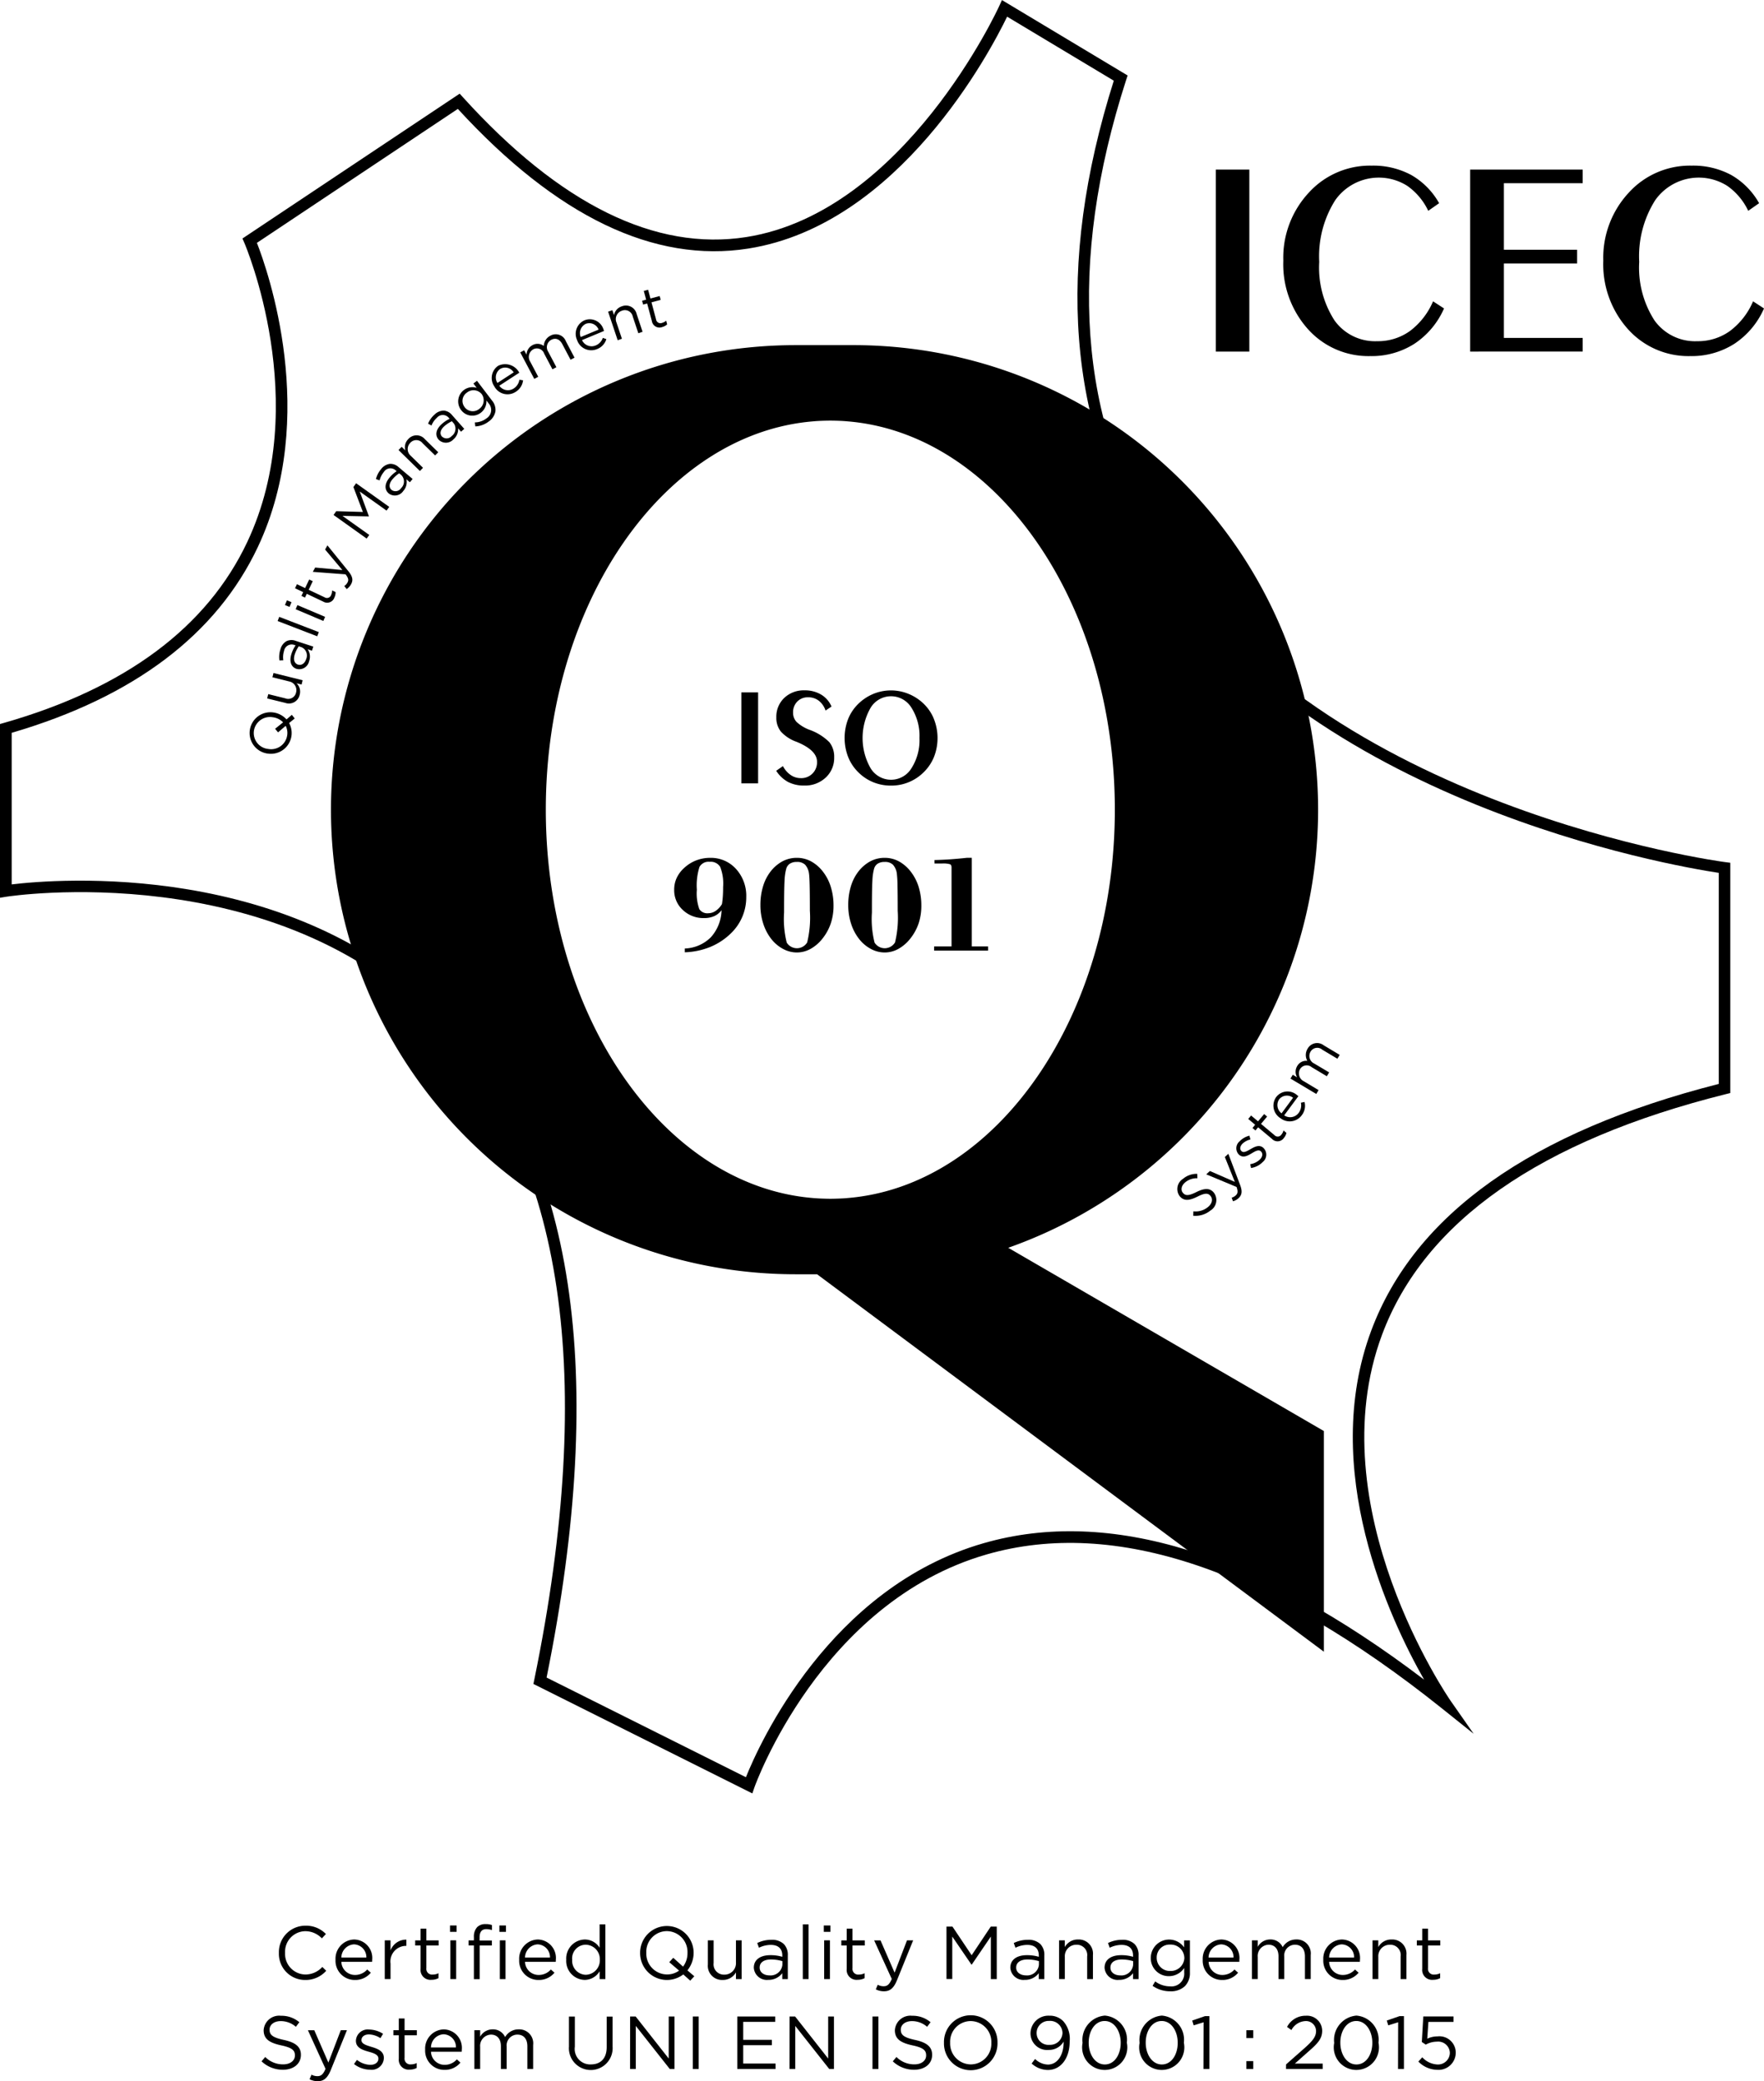 <svg id="ICEC_9001" data-name="ICEC 9001" xmlns="http://www.w3.org/2000/svg" width="119.521" height="141" viewBox="0 0 119.521 141">
  <g id="Raggruppa_4" data-name="Raggruppa 4" transform="translate(22.425 23.383)">
    <path id="Tracciato_137" data-name="Tracciato 137" d="M1443.665,834.048a31.475,31.475,0,0,0-10.481-61.154h-3.934a31.474,31.474,0,0,0,0,62.948h1.463l34.338,25.572v-14.95Zm-10.914-3.368c-.157.016-.314.024-.48.031-.22.008-.44.016-.661.016s-.44-.008-.66-.016c-10.34-.479-18.617-12.093-18.617-26.343,0-14.03,8.018-25.5,18.137-26.312.157-.016.314-.024.48-.032.22-.008.44-.015.66-.015s.441.007.661.015c.166.008.323.016.48.032,10.119.81,18.137,12.282,18.137,26.312S1442.87,829.87,1432.751,830.68Z" transform="translate(-1397.776 -772.894)"/>
  </g>
  <g id="Raggruppa_5" data-name="Raggruppa 5">
    <path id="Tracciato_138" data-name="Tracciato 138" d="M1426.327,871.015l-14.834-7.417.061-.3c4.205-20.5,2.01-35.407-6.523-44.314-11.015-11.5-29.045-8.753-29.224-8.724l-.456.074V798.563l.285-.081c8.2-2.344,13.747-6.47,16.474-12.262,4.436-9.422-.155-20.142-.2-20.25l-.132-.3,14.719-9.813.228.251c6.574,7.254,13.036,10.436,19.206,9.462,10.728-1.7,17.062-15.515,17.125-15.654l.182-.4,8.516,5.109-.1.3c-4.006,12.44-3.229,23.161,2.309,31.867,11.133,17.5,38.012,21.093,38.282,21.128l.344.044v15.6l-.3.074c-12.592,3.147-20.428,8.627-23.291,16.285-4.379,11.714,4.543,24.681,4.634,24.81l1.567,2.242-2.136-1.709c-11.788-9.43-22.172-12.943-30.861-10.442-11.242,3.235-15.689,15.648-15.732,15.773Zm-13.942-7.85,13.506,6.752c.9-2.239,5.663-12.85,16.1-15.853,8.52-2.454,18.555.657,29.851,9.243-2.331-4.1-7.1-14.24-3.577-23.66,2.936-7.856,10.855-13.474,23.541-16.7v-14.3c-3.206-.485-27.867-4.718-38.5-21.437-5.625-8.842-6.462-19.685-2.489-32.233l-7.228-4.337c-1.15,2.376-7.307,14.094-17.532,15.71-6.382,1.009-13-2.176-19.684-9.461l-13.615,9.076c.726,1.856,4.227,11.762.069,20.594-2.8,5.939-8.408,10.177-16.684,12.6v10.27c2.918-.352,19.147-1.744,29.457,9.013C1414.279,827.5,1416.564,842.547,1412.385,863.165Z" transform="translate(-1375.351 -749.511)"/>
  </g>
  <g id="Raggruppa_6" data-name="Raggruppa 6" transform="translate(82.381 11.225)">
    <path id="Tracciato_139" data-name="Tracciato 139" d="M1460,773.331h-2.268V761H1460Z" transform="translate(-1457.732 -760.736)"/>
    <path id="Tracciato_140" data-name="Tracciato 140" d="M1473.192,770.408a5.525,5.525,0,0,1-2.006,2.393,5.377,5.377,0,0,1-2.992.835,5.5,5.5,0,0,1-4.214-1.817,6.583,6.583,0,0,1-1.678-4.647,6.469,6.469,0,0,1,1.72-4.6,5.6,5.6,0,0,1,4.264-1.839,5.425,5.425,0,0,1,2.688.636,5.034,5.034,0,0,1,1.886,1.909l-.738.516a4.317,4.317,0,0,0-1.415-1.688,3.612,3.612,0,0,0-4.887.969,7.114,7.114,0,0,0-1.084,4.177,6.62,6.62,0,0,0,1.033,3.965,3.383,3.383,0,0,0,2.9,1.41,3.714,3.714,0,0,0,2.208-.686,4.921,4.921,0,0,0,1.572-2.015Z" transform="translate(-1457.732 -760.736)"/>
    <path id="Tracciato_141" data-name="Tracciato 141" d="M1474.962,773.331V761h7.625v.922h-5.339v4.509h4.961v.931h-4.961v5.044h5.339v.922Z" transform="translate(-1457.732 -760.736)"/>
    <path id="Tracciato_142" data-name="Tracciato 142" d="M1494.872,770.408a5.516,5.516,0,0,1-2.005,2.393,5.378,5.378,0,0,1-2.992.835,5.5,5.5,0,0,1-4.214-1.817,6.578,6.578,0,0,1-1.678-4.647,6.472,6.472,0,0,1,1.719-4.6,5.6,5.6,0,0,1,4.265-1.839,5.425,5.425,0,0,1,2.688.636,5.042,5.042,0,0,1,1.886,1.909l-.738.516a4.311,4.311,0,0,0-1.416-1.688,3.612,3.612,0,0,0-4.887.969,7.113,7.113,0,0,0-1.083,4.177,6.613,6.613,0,0,0,1.033,3.965,3.381,3.381,0,0,0,2.9,1.41,3.712,3.712,0,0,0,2.208-.686,4.914,4.914,0,0,0,1.573-2.015Z" transform="translate(-1457.732 -760.736)"/>
  </g>
  <g id="Raggruppa_7" data-name="Raggruppa 7" transform="translate(45.68 46.775)">
    <path id="Tracciato_143" data-name="Tracciato 143" d="M1426.717,802.584h-1.135V796.42h1.135Z" transform="translate(-1421.031 -796.286)"/>
    <path id="Tracciato_144" data-name="Tracciato 144" d="M1428.4,801.413a1.64,1.64,0,0,0,.518.6,1.184,1.184,0,0,0,.68.216,1.061,1.061,0,0,0,1.111-1.111q0-.778-1.378-1.346l-.014-.005a2.619,2.619,0,0,1-1.053-.687,1.482,1.482,0,0,1-.312-.968,1.748,1.748,0,0,1,.535-1.316,1.913,1.913,0,0,1,1.383-.514,2.12,2.12,0,0,1,1.114.286,1.724,1.724,0,0,1,.707.811l-.405.272a1.393,1.393,0,0,0-.457-.666,1.158,1.158,0,0,0-.724-.233.989.989,0,0,0-.733.288,1.026,1.026,0,0,0-.285.754.9.9,0,0,0,.235.627,2.638,2.638,0,0,0,.88.535,3.633,3.633,0,0,1,1.344.839,1.578,1.578,0,0,1,.325,1.028,1.8,1.8,0,0,1-.574,1.369,2.036,2.036,0,0,1-1.454.54,2.318,2.318,0,0,1-1.1-.245,2.218,2.218,0,0,1-.8-.756Z" transform="translate(-1421.031 -796.286)"/>
    <path id="Tracciato_145" data-name="Tracciato 145" d="M1435.723,802.736a3.172,3.172,0,0,1-1.213-.233,3.073,3.073,0,0,1-1.018-.685,3,3,0,0,1-.68-1.037,3.577,3.577,0,0,1,0-2.545,2.977,2.977,0,0,1,.687-1.033,3.222,3.222,0,0,1,1.023-.68,3.136,3.136,0,0,1,2.176-.08,3.22,3.22,0,0,1,.89.456,3.032,3.032,0,0,1,.955,1.127,3.508,3.508,0,0,1,.095,2.757,3.045,3.045,0,0,1-.69,1.035,3.105,3.105,0,0,1-2.227.918Zm1.927-3.223a3.547,3.547,0,0,0-.539-2.047,1.618,1.618,0,0,0-2.773,0,4.129,4.129,0,0,0,0,4.09,1.618,1.618,0,0,0,2.771,0A3.521,3.521,0,0,0,1437.65,799.513Z" transform="translate(-1421.031 -796.286)"/>
    <path id="Tracciato_146" data-name="Tracciato 146" d="M1424.24,811.176a1.264,1.264,0,0,1-.493.4,1.638,1.638,0,0,1-.687.134,2.019,2.019,0,0,1-1.448-.551,1.808,1.808,0,0,1-.581-1.367,1.9,1.9,0,0,1,.164-.79,2.142,2.142,0,0,1,.505-.681,2.545,2.545,0,0,1,.811-.514,2.591,2.591,0,0,1,.954-.177,2.286,2.286,0,0,1,1.755.751,2.7,2.7,0,0,1,.694,1.9,3.379,3.379,0,0,1-1.019,2.443,4.393,4.393,0,0,1-1.411.938,5,5,0,0,1-1.734.367v-.258a2.618,2.618,0,0,0,1.764-.759A2.829,2.829,0,0,0,1424.24,811.176Zm.028-.415q.041-.249.06-.542t.018-.62a3.1,3.1,0,0,0-.2-1.362.752.752,0,0,0-.712-.339.7.7,0,0,0-.69.348,4.153,4.153,0,0,0-.177,1.542,3.161,3.161,0,0,0,.166,1.314.645.645,0,0,0,.609.281.882.882,0,0,0,.5-.161A1.429,1.429,0,0,0,1424.268,810.761Z" transform="translate(-1421.031 -796.286)"/>
    <path id="Tracciato_147" data-name="Tracciato 147" d="M1426.873,810.826a4.3,4.3,0,0,1,.175-1.252,3.076,3.076,0,0,1,.5-1,2.594,2.594,0,0,1,.818-.708,2.059,2.059,0,0,1,.976-.237,2.009,2.009,0,0,1,.972.244,2.584,2.584,0,0,1,.817.72,3.182,3.182,0,0,1,.517,1.023,4.232,4.232,0,0,1,.179,1.249,3.788,3.788,0,0,1-.183,1.2,3.375,3.375,0,0,1-.555,1.022,2.7,2.7,0,0,1-.811.707,1.911,1.911,0,0,1-.936.247,1.972,1.972,0,0,1-.927-.237,2.532,2.532,0,0,1-.8-.671,3.327,3.327,0,0,1-.551-1.051A4.031,4.031,0,0,1,1426.873,810.826Zm2.471-2.919a.85.85,0,0,0-.475.118.606.606,0,0,0-.249.357,3.7,3.7,0,0,0-.111.791q-.031.537-.032,1.938v.226a6.534,6.534,0,0,0,.18,2.036.813.813,0,0,0,1.384-.012,7.082,7.082,0,0,0,.183-2.148v-.12q0-1-.014-1.593t-.041-.777a1.13,1.13,0,0,0-.266-.627A.761.761,0,0,0,1429.344,807.907Z" transform="translate(-1421.031 -796.286)"/>
    <path id="Tracciato_148" data-name="Tracciato 148" d="M1432.824,810.826a4.294,4.294,0,0,1,.175-1.252,3.078,3.078,0,0,1,.5-1,2.585,2.585,0,0,1,.818-.708,2.061,2.061,0,0,1,.975-.237,2.012,2.012,0,0,1,.973.244,2.591,2.591,0,0,1,.816.72,3.2,3.2,0,0,1,.519,1.023,4.268,4.268,0,0,1,.177,1.249,3.788,3.788,0,0,1-.182,1.2,3.381,3.381,0,0,1-.556,1.022,2.69,2.69,0,0,1-.811.707,1.905,1.905,0,0,1-.936.247,1.975,1.975,0,0,1-.927-.237,2.518,2.518,0,0,1-.8-.671,3.3,3.3,0,0,1-.551-1.051A4.031,4.031,0,0,1,1432.824,810.826Zm2.471-2.919a.85.85,0,0,0-.475.118.605.605,0,0,0-.249.357,3.647,3.647,0,0,0-.11.791q-.033.537-.033,1.938v.226a6.533,6.533,0,0,0,.18,2.036.814.814,0,0,0,1.385-.012,7.082,7.082,0,0,0,.183-2.148v-.12q0-1-.014-1.593a7.626,7.626,0,0,0-.042-.777,1.13,1.13,0,0,0-.265-.627A.763.763,0,0,0,1435.3,807.907Z" transform="translate(-1421.031 -796.286)"/>
    <path id="Tracciato_149" data-name="Tracciato 149" d="M1438.643,813.915v-.282h1.18v-5.348c0-.114-.032-.187-.1-.221a1.621,1.621,0,0,0-.544-.051h-.511l0-.235q.489-.009,1.033-.046t1.171-.106h.323v6.007h1.106v.282Z" transform="translate(-1421.031 -796.286)"/>
  </g>
  <g id="Raggruppa_8" data-name="Raggruppa 8" transform="translate(17.722 130.354)">
    <path id="Tracciato_150" data-name="Tracciato 150" d="M1394.247,881.825v-.01a1.791,1.791,0,0,1,1.8-1.838,1.849,1.849,0,0,1,1.386.564l-.274.294a1.547,1.547,0,0,0-1.117-.487,1.393,1.393,0,0,0-1.376,1.457v.01a1.4,1.4,0,0,0,1.376,1.468,1.546,1.546,0,0,0,1.148-.513l.264.259a1.854,1.854,0,0,1-1.422.624A1.773,1.773,0,0,1,1394.247,881.825Z" transform="translate(-1393.073 -879.865)"/>
    <path id="Tracciato_151" data-name="Tracciato 151" d="M1398.084,882.287v-.01a1.3,1.3,0,0,1,1.26-1.366,1.25,1.25,0,0,1,1.224,1.387,1.036,1.036,0,0,1-.005.127h-2.083a.918.918,0,0,0,.925.888,1.086,1.086,0,0,0,.827-.37l.244.218a1.353,1.353,0,0,1-1.082.492A1.3,1.3,0,0,1,1398.084,882.287Zm2.088-.152a.865.865,0,0,0-.838-.894.906.906,0,0,0-.854.894Z" transform="translate(-1393.073 -879.865)"/>
    <path id="Tracciato_152" data-name="Tracciato 152" d="M1401.421,880.967h.391v.686a1.124,1.124,0,0,1,1.071-.732v.422h-.03a1.058,1.058,0,0,0-1.041,1.2v1.047h-.391Z" transform="translate(-1393.073 -879.865)"/>
    <path id="Tracciato_153" data-name="Tracciato 153" d="M1403.848,882.9v-1.585h-.366v-.345h.366v-.792h.391v.792h.832v.345h-.832v1.534a.388.388,0,0,0,.442.437.822.822,0,0,0,.38-.091v.335a.983.983,0,0,1-.472.111A.668.668,0,0,1,1403.848,882.9Z" transform="translate(-1393.073 -879.865)"/>
    <path id="Tracciato_154" data-name="Tracciato 154" d="M1405.842,879.961h.446v.432h-.446Zm.025,1.006h.391v2.626h-.391Z" transform="translate(-1393.073 -879.865)"/>
    <path id="Tracciato_155" data-name="Tracciato 155" d="M1407.46,881.312h-.361v-.34h.361v-.229a.929.929,0,0,1,.228-.675.773.773,0,0,1,.564-.2,1.185,1.185,0,0,1,.432.066v.34a1.331,1.331,0,0,0-.382-.065c-.3,0-.456.182-.456.558v.213h.833v.335h-.828v2.281h-.391Zm1.727-1.351h.446v.432h-.446Zm.03,1.006h.386v2.626h-.386Z" transform="translate(-1393.073 -879.865)"/>
    <path id="Tracciato_156" data-name="Tracciato 156" d="M1410.528,882.287v-.01a1.3,1.3,0,0,1,1.259-1.366,1.25,1.25,0,0,1,1.224,1.387,1.036,1.036,0,0,1-.005.127h-2.082a.917.917,0,0,0,.924.888,1.087,1.087,0,0,0,.828-.37l.244.218a1.355,1.355,0,0,1-1.082.492A1.3,1.3,0,0,1,1410.528,882.287Zm2.087-.152a.865.865,0,0,0-.838-.894.906.906,0,0,0-.853.894Z" transform="translate(-1393.073 -879.865)"/>
    <path id="Tracciato_157" data-name="Tracciato 157" d="M1413.717,882.287v-.01a1.289,1.289,0,0,1,1.255-1.366,1.186,1.186,0,0,1,1.006.559v-1.585h.39v3.708h-.39v-.528a1.185,1.185,0,0,1-1.006.584A1.281,1.281,0,0,1,1413.717,882.287Zm2.276,0v-.01a.977.977,0,0,0-.95-1.012.927.927,0,0,0-.924,1.012v.01a.948.948,0,0,0,.924,1.015A.981.981,0,0,0,1415.993,882.283Z" transform="translate(-1393.073 -879.865)"/>
    <path id="Tracciato_158" data-name="Tracciato 158" d="M1422.119,883.7l-.472-.422a1.819,1.819,0,0,1-2.925-1.453v-.01a1.813,1.813,0,1,1,3.626-.01v.01a1.893,1.893,0,0,1-.421,1.188l.467.4Zm-.756-.681-.665-.569.269-.3.665.6a1.508,1.508,0,0,0,.3-.929v-.01a1.413,1.413,0,0,0-1.4-1.467,1.4,1.4,0,0,0-1.391,1.457v.01a1.413,1.413,0,0,0,1.4,1.468A1.367,1.367,0,0,0,1421.363,883.019Z" transform="translate(-1393.073 -879.865)"/>
    <path id="Tracciato_159" data-name="Tracciato 159" d="M1423.312,882.6v-1.631h.391V882.5a.7.7,0,0,0,.726.792.775.775,0,0,0,.787-.823v-1.5h.386v2.626h-.386v-.457a1,1,0,0,1-.9.513A.959.959,0,0,1,1423.312,882.6Z" transform="translate(-1393.073 -879.865)"/>
    <path id="Tracciato_160" data-name="Tracciato 160" d="M1426.427,882.831v-.011c0-.553.456-.847,1.122-.847a2.785,2.785,0,0,1,.807.111v-.091c0-.473-.289-.716-.781-.716a1.824,1.824,0,0,0-.8.193l-.117-.32a2.167,2.167,0,0,1,.955-.218,1.153,1.153,0,0,1,.848.289,1.036,1.036,0,0,1,.269.767v1.605h-.376v-.4a1.149,1.149,0,0,1-.949.453A.884.884,0,0,1,1426.427,882.831Zm1.935-.2v-.254a2.74,2.74,0,0,0-.773-.112c-.492,0-.766.213-.766.544v.01c0,.33.305.523.66.523A.8.8,0,0,0,1428.362,882.628Z" transform="translate(-1393.073 -879.865)"/>
    <path id="Tracciato_161" data-name="Tracciato 161" d="M1429.745,879.885h.39v3.708h-.39Z" transform="translate(-1393.073 -879.865)"/>
    <path id="Tracciato_162" data-name="Tracciato 162" d="M1431.168,879.961h.447v.432h-.447Zm.025,1.006h.391v2.626h-.391Z" transform="translate(-1393.073 -879.865)"/>
    <path id="Tracciato_163" data-name="Tracciato 163" d="M1432.721,882.9v-1.585h-.366v-.345h.366v-.792h.391v.792h.833v.345h-.833v1.534a.388.388,0,0,0,.442.437.821.821,0,0,0,.38-.091v.335a.982.982,0,0,1-.472.111A.667.667,0,0,1,1432.721,882.9Z" transform="translate(-1393.073 -879.865)"/>
    <path id="Tracciato_164" data-name="Tracciato 164" d="M1436.806,880.967h.417l-1.1,2.712c-.224.544-.478.741-.874.741a1.179,1.179,0,0,1-.558-.132l.132-.31a.807.807,0,0,0,.411.1c.234,0,.38-.122.539-.492l-1.194-2.616h.431l.955,2.189Z" transform="translate(-1393.073 -879.865)"/>
    <path id="Tracciato_165" data-name="Tracciato 165" d="M1439.48,880.037h.406l1.3,1.941,1.295-1.941h.406v3.556h-.4v-2.88l-1.295,1.9h-.02l-1.3-1.9v2.875h-.391Z" transform="translate(-1393.073 -879.865)"/>
    <path id="Tracciato_166" data-name="Tracciato 166" d="M1443.807,882.831v-.011c0-.553.458-.847,1.123-.847a2.791,2.791,0,0,1,.807.111v-.091c0-.473-.289-.716-.782-.716a1.824,1.824,0,0,0-.8.193l-.117-.32a2.171,2.171,0,0,1,.955-.218,1.153,1.153,0,0,1,.848.289,1.036,1.036,0,0,1,.269.767v1.605h-.376v-.4a1.148,1.148,0,0,1-.949.453A.885.885,0,0,1,1443.807,882.831Zm1.936-.2v-.254a2.746,2.746,0,0,0-.773-.112c-.492,0-.767.213-.767.544v.01c0,.33.305.523.661.523A.8.8,0,0,0,1445.743,882.628Z" transform="translate(-1393.073 -879.865)"/>
    <path id="Tracciato_167" data-name="Tracciato 167" d="M1447.108,880.967h.39v.457a1,1,0,0,1,.9-.513.959.959,0,0,1,1.006,1.051v1.631h-.391v-1.534a.7.7,0,0,0-.726-.792.773.773,0,0,0-.788.823v1.5h-.39Z" transform="translate(-1393.073 -879.865)"/>
    <path id="Tracciato_168" data-name="Tracciato 168" d="M1450.192,882.831v-.011c0-.553.457-.847,1.123-.847a2.785,2.785,0,0,1,.807.111v-.091c0-.473-.289-.716-.782-.716a1.831,1.831,0,0,0-.8.193l-.116-.32a2.166,2.166,0,0,1,.954-.218,1.15,1.15,0,0,1,.848.289,1.033,1.033,0,0,1,.27.767v1.605h-.376v-.4a1.151,1.151,0,0,1-.949.453A.885.885,0,0,1,1450.192,882.831Zm1.935-.2v-.254a2.731,2.731,0,0,0-.772-.112c-.493,0-.766.213-.766.544v.01c0,.33.3.523.66.523A.794.794,0,0,0,1452.127,882.628Z" transform="translate(-1393.073 -879.865)"/>
    <path id="Tracciato_169" data-name="Tracciato 169" d="M1453.444,884.05l.178-.3a1.682,1.682,0,0,0,1.011.336.864.864,0,0,0,.955-.935v-.31a1.246,1.246,0,0,1-1.031.554,1.214,1.214,0,0,1-1.234-1.23v-.01a1.242,1.242,0,0,1,2.259-.71v-.473h.392v2.169a1.269,1.269,0,0,1-.335.929,1.38,1.38,0,0,1-1,.351A2.057,2.057,0,0,1,1453.444,884.05Zm2.153-1.894v-.011a.919.919,0,0,0-.964-.888.868.868,0,0,0-.909.883v.01a.889.889,0,0,0,.909.894A.926.926,0,0,0,1455.6,882.156Z" transform="translate(-1393.073 -879.865)"/>
    <path id="Tracciato_170" data-name="Tracciato 170" d="M1456.842,882.287v-.01a1.3,1.3,0,0,1,1.259-1.366,1.25,1.25,0,0,1,1.224,1.387c0,.051,0,.081,0,.127h-2.083a.917.917,0,0,0,.924.888,1.087,1.087,0,0,0,.828-.37l.244.218a1.354,1.354,0,0,1-1.082.492A1.3,1.3,0,0,1,1456.842,882.287Zm2.087-.152a.865.865,0,0,0-.838-.894.906.906,0,0,0-.853.894Z" transform="translate(-1393.073 -879.865)"/>
    <path id="Tracciato_171" data-name="Tracciato 171" d="M1460.178,880.967h.391v.442a.958.958,0,0,1,.848-.5.892.892,0,0,1,.843.523,1.048,1.048,0,0,1,.924-.523.944.944,0,0,1,.975,1.057v1.625h-.391v-1.534c0-.508-.253-.792-.681-.792a.731.731,0,0,0-.72.812v1.514h-.391v-1.544c0-.493-.259-.782-.676-.782a.76.76,0,0,0-.731.827v1.5h-.391Z" transform="translate(-1393.073 -879.865)"/>
    <path id="Tracciato_172" data-name="Tracciato 172" d="M1465.012,882.287v-.01a1.294,1.294,0,0,1,1.258-1.366,1.25,1.25,0,0,1,1.225,1.387,1.036,1.036,0,0,1-.005.127h-2.083a.917.917,0,0,0,.925.888,1.086,1.086,0,0,0,.827-.37l.244.218a1.355,1.355,0,0,1-1.082.492A1.3,1.3,0,0,1,1465.012,882.287Zm2.087-.152a.866.866,0,0,0-.838-.894.906.906,0,0,0-.854.894Z" transform="translate(-1393.073 -879.865)"/>
    <path id="Tracciato_173" data-name="Tracciato 173" d="M1468.348,880.967h.39v.457a1,1,0,0,1,.9-.513.959.959,0,0,1,1.006,1.051v1.631h-.391v-1.534a.7.7,0,0,0-.726-.792.773.773,0,0,0-.788.823v1.5h-.39Z" transform="translate(-1393.073 -879.865)"/>
    <path id="Tracciato_174" data-name="Tracciato 174" d="M1471.715,882.9v-1.585h-.366v-.345h.366v-.792h.391v.792h.832v.345h-.832v1.534a.389.389,0,0,0,.442.437.822.822,0,0,0,.381-.091v.335a.982.982,0,0,1-.472.111A.668.668,0,0,1,1471.715,882.9Z" transform="translate(-1393.073 -879.865)"/>
    <path id="Tracciato_175" data-name="Tracciato 175" d="M1393.073,889.165l.248-.294a1.694,1.694,0,0,0,1.219.5c.478,0,.793-.254.793-.6v-.01c0-.331-.178-.518-.925-.676-.817-.177-1.193-.442-1.193-1.026v-.01a1.05,1.05,0,0,1,1.168-.97,1.857,1.857,0,0,1,1.249.437l-.233.31a1.564,1.564,0,0,0-1.026-.386c-.462,0-.757.254-.757.573v.011c0,.335.183.523.965.691s1.158.462,1.158,1.005v.01c0,.61-.508,1.006-1.214,1.006A2.077,2.077,0,0,1,1393.073,889.165Z" transform="translate(-1393.073 -879.865)"/>
    <path id="Tracciato_176" data-name="Tracciato 176" d="M1398.441,887.057h.417l-1.1,2.712c-.224.544-.478.742-.874.742a1.2,1.2,0,0,1-.559-.132l.133-.31a.816.816,0,0,0,.411.1c.234,0,.381-.123.538-.493l-1.193-2.616h.431l.955,2.19Z" transform="translate(-1393.073 -879.865)"/>
    <path id="Tracciato_177" data-name="Tracciato 177" d="M1399.337,889.348l.2-.28a1.533,1.533,0,0,0,.909.335c.315,0,.544-.162.544-.415v-.011c0-.264-.31-.366-.655-.462-.412-.117-.869-.259-.869-.741v-.01a.8.8,0,0,1,.894-.753,1.806,1.806,0,0,1,.945.29l-.178.295a1.489,1.489,0,0,0-.777-.254c-.31,0-.508.163-.508.381v.01c0,.249.325.345.675.452.407.122.843.279.843.751v.011a.827.827,0,0,1-.934.787A1.811,1.811,0,0,1,1399.337,889.348Z" transform="translate(-1393.073 -879.865)"/>
    <path id="Tracciato_178" data-name="Tracciato 178" d="M1402.372,888.988V887.4h-.366v-.345h.366v-.792h.391v.792h.832v.345h-.832v1.534a.388.388,0,0,0,.441.437.821.821,0,0,0,.381-.091v.335a.982.982,0,0,1-.472.111A.667.667,0,0,1,1402.372,888.988Z" transform="translate(-1393.073 -879.865)"/>
    <path id="Tracciato_179" data-name="Tracciato 179" d="M1404.157,888.378v-.01a1.3,1.3,0,0,1,1.259-1.367,1.25,1.25,0,0,1,1.224,1.387,1.036,1.036,0,0,1-.005.127h-2.082a.916.916,0,0,0,.924.888,1.087,1.087,0,0,0,.828-.37l.244.218a1.355,1.355,0,0,1-1.082.493A1.3,1.3,0,0,1,1404.157,888.378Zm2.087-.153a.865.865,0,0,0-.838-.893.9.9,0,0,0-.853.893Z" transform="translate(-1393.073 -879.865)"/>
    <path id="Tracciato_180" data-name="Tracciato 180" d="M1407.493,887.057h.391v.442a.958.958,0,0,1,.848-.5.893.893,0,0,1,.843.524,1.046,1.046,0,0,1,.924-.524.944.944,0,0,1,.975,1.057v1.625h-.391v-1.534c0-.508-.254-.792-.68-.792a.731.731,0,0,0-.722.812v1.514h-.391v-1.544c0-.492-.259-.782-.675-.782a.76.76,0,0,0-.731.828v1.5h-.391Z" transform="translate(-1393.073 -879.865)"/>
    <path id="Tracciato_181" data-name="Tracciato 181" d="M1413.9,888.2v-2.067h.4v2.041a1.048,1.048,0,0,0,1.087,1.2c.655,0,1.071-.4,1.071-1.173v-2.067h.4v2.037a1.483,1.483,0,1,1-2.961.03Z" transform="translate(-1393.073 -879.865)"/>
    <path id="Tracciato_182" data-name="Tracciato 182" d="M1418.045,886.128h.375l2.24,2.849v-2.849h.391v3.555h-.32l-2.3-2.915v2.915h-.39Z" transform="translate(-1393.073 -879.865)"/>
    <path id="Tracciato_183" data-name="Tracciato 183" d="M1422.291,886.128h.4v3.555h-.4Z" transform="translate(-1393.073 -879.865)"/>
    <path id="Tracciato_184" data-name="Tracciato 184" d="M1425.306,886.128h2.57v.365h-2.168v1.215h1.94v.365h-1.94v1.244h2.193v.366h-2.595Z" transform="translate(-1393.073 -879.865)"/>
    <path id="Tracciato_185" data-name="Tracciato 185" d="M1428.849,886.128h.375l2.24,2.849v-2.849h.391v3.555h-.32l-2.3-2.915v2.915h-.39Z" transform="translate(-1393.073 -879.865)"/>
    <path id="Tracciato_186" data-name="Tracciato 186" d="M1434.467,886.128h.4v3.555h-.4Z" transform="translate(-1393.073 -879.865)"/>
    <path id="Tracciato_187" data-name="Tracciato 187" d="M1435.843,889.165l.248-.294a1.694,1.694,0,0,0,1.22.5c.476,0,.791-.254.791-.6v-.01c0-.331-.178-.518-.924-.676-.817-.177-1.194-.442-1.194-1.026v-.01a1.051,1.051,0,0,1,1.168-.97,1.86,1.86,0,0,1,1.25.437l-.234.31a1.561,1.561,0,0,0-1.025-.386c-.463,0-.758.254-.758.573v.011c0,.335.183.523.965.691s1.158.462,1.158,1.005v.01c0,.61-.507,1.006-1.213,1.006A2.077,2.077,0,0,1,1435.843,889.165Z" transform="translate(-1393.073 -879.865)"/>
    <path id="Tracciato_188" data-name="Tracciato 188" d="M1439.31,887.916v-.01a1.814,1.814,0,1,1,3.627-.011v.011a1.814,1.814,0,1,1-3.627.01Zm3.21,0v-.01a1.413,1.413,0,0,0-1.4-1.468,1.4,1.4,0,0,0-1.393,1.457v.011a1.414,1.414,0,0,0,1.4,1.467A1.4,1.4,0,0,0,1442.52,887.916Z" transform="translate(-1393.073 -879.865)"/>
    <path id="Tracciato_189" data-name="Tracciato 189" d="M1447.417,887.9v-.071a1.143,1.143,0,0,1-1.005.564,1.129,1.129,0,0,1-1.239-1.1v-.01a1.21,1.21,0,0,1,1.279-1.209,1.26,1.26,0,0,1,.935.366,1.8,1.8,0,0,1,.441,1.376v.01c0,1.128-.6,1.925-1.477,1.925a1.646,1.646,0,0,1-1.1-.437l.233-.309a1.292,1.292,0,0,0,.874.38C1447.046,889.378,1447.417,888.663,1447.417,887.9Zm-.076-.655v-.01a.835.835,0,0,0-.9-.807.816.816,0,0,0-.853.833v.01a.8.8,0,0,0,.874.777A.834.834,0,0,0,1447.341,887.24Z" transform="translate(-1393.073 -879.865)"/>
    <path id="Tracciato_190" data-name="Tracciato 190" d="M1448.7,887.916v-.01a1.657,1.657,0,0,1,1.509-1.839,1.635,1.635,0,0,1,1.492,1.828v.011a1.531,1.531,0,1,1-3,.01Zm2.585,0v-.01c0-.778-.426-1.473-1.087-1.473s-1.082.681-1.082,1.462v.011c0,.777.428,1.472,1.093,1.472S1451.285,888.693,1451.285,887.916Z" transform="translate(-1393.073 -879.865)"/>
    <path id="Tracciato_191" data-name="Tracciato 191" d="M1452.563,887.916v-.01a1.657,1.657,0,0,1,1.51-1.839,1.636,1.636,0,0,1,1.492,1.828v.011a1.531,1.531,0,1,1-3,.01Zm2.585,0v-.01c0-.778-.425-1.473-1.086-1.473s-1.082.681-1.082,1.462v.011c0,.777.427,1.472,1.093,1.472S1455.148,888.693,1455.148,887.916Z" transform="translate(-1393.073 -879.865)"/>
    <path id="Tracciato_192" data-name="Tracciato 192" d="M1456.9,886.519l-.671.208-.1-.325.869-.3h.294v3.581h-.4Z" transform="translate(-1393.073 -879.865)"/>
    <path id="Tracciato_193" data-name="Tracciato 193" d="M1459.8,887.057h.467v.534h-.467Zm0,2.093h.467v.533h-.467Z" transform="translate(-1393.073 -879.865)"/>
    <path id="Tracciato_194" data-name="Tracciato 194" d="M1462.49,889.373l1.291-1.138c.542-.487.74-.761.74-1.117a.679.679,0,0,0-.716-.68,1.139,1.139,0,0,0-.954.609l-.295-.213a1.41,1.41,0,0,1,1.28-.757,1.024,1.024,0,0,1,1.1,1.006v.01c0,.518-.274.838-.9,1.381l-.95.843h1.884v.366h-2.483Z" transform="translate(-1393.073 -879.865)"/>
    <path id="Tracciato_195" data-name="Tracciato 195" d="M1465.749,887.916v-.01a1.657,1.657,0,0,1,1.509-1.839,1.636,1.636,0,0,1,1.493,1.828v.011a1.531,1.531,0,1,1-3,.01Zm2.585,0v-.01c0-.778-.426-1.473-1.086-1.473s-1.082.681-1.082,1.462v.011c0,.777.427,1.472,1.092,1.472S1468.334,888.693,1468.334,887.916Z" transform="translate(-1393.073 -879.865)"/>
    <path id="Tracciato_196" data-name="Tracciato 196" d="M1470.084,886.519l-.671.208-.1-.325.869-.3h.293v3.581h-.4Z" transform="translate(-1393.073 -879.865)"/>
    <path id="Tracciato_197" data-name="Tracciato 197" d="M1471.454,889.181l.263-.29a1.486,1.486,0,0,0,1.011.487.8.8,0,0,0,.858-.787v-.01a.788.788,0,0,0-.884-.747,1.529,1.529,0,0,0-.746.2l-.269-.178.1-1.732h2.046v.371h-1.7l-.077,1.137a1.615,1.615,0,0,1,.7-.157,1.108,1.108,0,0,1,1.23,1.087v.01a1.168,1.168,0,0,1-1.27,1.168A1.813,1.813,0,0,1,1471.454,889.181Z" transform="translate(-1393.073 -879.865)"/>
  </g>
  <g id="Raggruppa_9" data-name="Raggruppa 9" transform="translate(16.908 19.63)">
    <path id="Tracciato_198" data-name="Tracciato 198" d="M1395.32,798.187l-.38.31a1.409,1.409,0,0,1-1.465,2.066h-.008a1.406,1.406,0,1,1,.429-2.779h.008a1.473,1.473,0,0,1,.86.467l.36-.311Zm-.613.5-.516.441-.2-.242.542-.437a1.176,1.176,0,0,0-.675-.341l-.008,0a1.1,1.1,0,0,0-1.293.9,1.084,1.084,0,0,0,.949,1.242h.008a1.1,1.1,0,0,0,1.293-.9A1.059,1.059,0,0,0,1394.707,798.684Z" transform="translate(-1392.259 -769.141)"/>
    <path id="Tracciato_199" data-name="Tracciato 199" d="M1394.679,797.131l-1.225-.3.073-.294,1.153.286a.542.542,0,0,0,.732-.4.6.6,0,0,0-.472-.745l-1.13-.281.072-.29,1.974.491-.072.29-.344-.086a.776.776,0,0,1,.218.772A.744.744,0,0,1,1394.679,797.131Z" transform="translate(-1392.259 -769.141)"/>
    <path id="Tracciato_200" data-name="Tracciato 200" d="M1395.462,794.831l-.007,0c-.407-.133-.514-.54-.353-1.03a2.176,2.176,0,0,1,.277-.566l-.067-.022a.525.525,0,0,0-.716.4,1.425,1.425,0,0,0-.05.632l-.263.008a1.664,1.664,0,0,1,.07-.754.887.887,0,0,1,.417-.553.8.8,0,0,1,.629-.014l1.179.387-.09.277-.292-.1a.89.89,0,0,1,.1.807A.685.685,0,0,1,1395.462,794.831Zm.318-1.472-.187-.061a2.112,2.112,0,0,0-.268.54c-.119.363-.029.616.214.7l.008,0c.243.079.458-.1.543-.359A.614.614,0,0,0,1395.78,793.359Z" transform="translate(-1392.259 -769.141)"/>
    <path id="Tracciato_201" data-name="Tracciato 201" d="M1394.162,791.585l.109-.282,2.682,1.034-.109.283Z" transform="translate(-1392.259 -769.141)"/>
    <path id="Tracciato_202" data-name="Tracciato 202" d="M1394.659,790.5l.135-.318.308.13-.135.319Zm.725.286.118-.279,1.875.795-.118.279Z" transform="translate(-1392.259 -769.141)"/>
    <path id="Tracciato_203" data-name="Tracciato 203" d="M1397.246,790.267l-1.109-.525-.121.256-.242-.115.121-.255-.554-.262.129-.274.554.262.276-.582.242.114-.276.583,1.074.507a.3.3,0,0,0,.451-.165.639.639,0,0,0,.063-.3l.234.111a.754.754,0,0,1-.078.367A.518.518,0,0,1,1397.246,790.267Z" transform="translate(-1392.259 -769.141)"/>
    <path id="Tracciato_204" data-name="Tracciato 204" d="M1397.379,786.742l.156-.283,1.428,1.761c.285.355.325.6.177.87a.925.925,0,0,1-.3.329l-.162-.205a.62.62,0,0,0,.219-.243c.088-.159.06-.3-.132-.549l-2.22-.168.16-.292,1.842.169Z" transform="translate(-1392.259 -769.141)"/>
    <path id="Tracciato_205" data-name="Tracciato 205" d="M1397.951,784.4l.182-.256,1.806.053-.643-1.689.183-.256,2.244,1.6-.181.253-1.817-1.293.62,1.673-.009.013-1.781-.036,1.815,1.291-.176.247Z" transform="translate(-1392.259 -769.141)"/>
    <path id="Tracciato_206" data-name="Tracciato 206" d="M1401.7,782.95l-.006-.005c-.327-.278-.272-.7.061-1.089a2.164,2.164,0,0,1,.471-.421l-.054-.045a.525.525,0,0,0-.815.1,1.413,1.413,0,0,0-.286.568l-.248-.091a1.676,1.676,0,0,1,.35-.673.893.893,0,0,1,.6-.357.806.806,0,0,1,.588.225l.949.8-.189.222-.234-.2a.888.888,0,0,1-.209.787A.685.685,0,0,1,1401.7,782.95Zm.85-1.245-.151-.128a2.106,2.106,0,0,0-.452.4c-.247.292-.259.561-.063.726l.005.005a.451.451,0,0,0,.64-.128A.614.614,0,0,0,1402.548,781.705Z" transform="translate(-1392.259 -769.141)"/>
    <path id="Tracciato_207" data-name="Tracciato 207" d="M1402.353,780l.213-.217.252.248a.773.773,0,0,1,.2-.775.743.743,0,0,1,1.126.013l.9.883-.211.215-.849-.829a.541.541,0,0,0-.832-.027.6.6,0,0,0,.029.88l.832.814-.211.217Z" transform="translate(-1392.259 -769.141)"/>
    <path id="Tracciato_208" data-name="Tracciato 208" d="M1405.081,779.307l-.005-.005c-.284-.321-.171-.726.214-1.068a2.137,2.137,0,0,1,.526-.349l-.047-.053a.525.525,0,0,0-.821-.013,1.406,1.406,0,0,0-.362.521l-.232-.126a1.681,1.681,0,0,1,.441-.617.9.9,0,0,1,.64-.267.8.8,0,0,1,.548.307l.824.929-.217.192-.2-.228a.889.889,0,0,1-.318.748A.684.684,0,0,1,1405.081,779.307Zm1.016-1.11-.13-.147a2.189,2.189,0,0,0-.505.331c-.285.253-.334.517-.165.709l.006,0a.45.45,0,0,0,.65-.035A.615.615,0,0,0,1406.1,778.2Z" transform="translate(-1392.259 -769.141)"/>
    <path id="Tracciato_209" data-name="Tracciato 209" d="M1407.558,778.4l-.034-.271a1.3,1.3,0,0,0,.782-.269.67.67,0,0,0,.149-1.026l-.146-.191a.965.965,0,0,1-.375.827.943.943,0,0,1-1.34-.178l-.005-.006a.965.965,0,0,1,1.06-1.5l-.222-.291.242-.185,1.019,1.339a.976.976,0,0,1,.231.73,1.065,1.065,0,0,1-.453.687A1.587,1.587,0,0,1,1407.558,778.4Zm.437-2.181-.005-.006a.712.712,0,0,0-1.013-.095.674.674,0,0,0-.145.973l0,.006a.69.69,0,0,0,.982.124A.718.718,0,0,0,1407.995,776.22Z" transform="translate(-1392.259 -769.141)"/>
    <path id="Tracciato_210" data-name="Tracciato 210" d="M1408.863,775.722l0-.007a1,1,0,0,1,.24-1.421,1.083,1.083,0,0,1,1.433.468l-1.354.881a.71.71,0,0,0,.977.186.845.845,0,0,0,.382-.591l.25.039a1.048,1.048,0,0,1-.494.778A1.012,1.012,0,0,1,1408.863,775.722Zm1.292-.983a.671.671,0,0,0-.923-.227.7.7,0,0,0-.177.943Z" transform="translate(-1392.259 -769.141)"/>
    <path id="Tracciato_211" data-name="Tracciato 211" d="M1410.6,773.385l.268-.141.16.3a.744.744,0,0,1,.4-.647.69.69,0,0,1,.767.053.816.816,0,0,1,.445-.693.732.732,0,0,1,1.051.371l.587,1.115-.268.141-.555-1.051c-.183-.348-.46-.452-.753-.3a.568.568,0,0,0-.2.819l.548,1.037-.268.142-.559-1.059a.524.524,0,0,0-.746-.292.591.591,0,0,0-.2.833l.542,1.026-.268.142Z" transform="translate(-1392.259 -769.141)"/>
    <path id="Tracciato_212" data-name="Tracciato 212" d="M1414.459,772.573l0-.008a1,1,0,0,1,.495-1.353.969.969,0,0,1,1.29.629.939.939,0,0,1,.034.092l-1.492.62a.711.711,0,0,0,.927.361.84.84,0,0,0,.482-.512l.24.084a1.047,1.047,0,0,1-.628.675A1.012,1.012,0,0,1,1414.459,772.573Zm1.449-.731a.671.671,0,0,0-.866-.391.7.7,0,0,0-.345.894Z" transform="translate(-1392.259 -769.141)"/>
    <path id="Tracciato_213" data-name="Tracciato 213" d="M1416.554,770.627l.288-.1.112.336a.772.772,0,0,1,.535-.6.744.744,0,0,1,1,.526l.4,1.2-.287.1-.377-1.129a.542.542,0,0,0-.729-.4.6.6,0,0,0-.376.8l.369,1.1-.287.1Z" transform="translate(-1392.259 -769.141)"/>
    <path id="Tracciato_214" data-name="Tracciato 214" d="M1419.518,771.26l-.319-1.188-.273.074-.07-.259.274-.074-.159-.593.293-.079.159.594.625-.167.069.259-.624.167.308,1.15a.3.3,0,0,0,.419.238.659.659,0,0,0,.267-.145l.067.251a.775.775,0,0,1-.331.179A.52.52,0,0,1,1419.518,771.26Z" transform="translate(-1392.259 -769.141)"/>
  </g>
  <g id="Raggruppa_10" data-name="Raggruppa 10" transform="translate(79.761 70.673)">
    <path id="Tracciato_215" data-name="Tracciato 215" d="M1456.2,831.878l.009-.3a1.306,1.306,0,0,0,.981-.285c.289-.23.356-.537.187-.75l0,0c-.161-.2-.359-.229-.887.037-.581.289-.937.31-1.219-.043l-.005-.007a.813.813,0,0,1,.238-1.152,1.433,1.433,0,0,1,.967-.34l.009.3a1.207,1.207,0,0,0-.808.264c-.279.223-.335.519-.18.713l.005.005c.161.2.364.229.918-.048s.925-.281,1.187.049l.005.007a.828.828,0,0,1-.248,1.2A1.611,1.611,0,0,1,1456.2,831.878Z" transform="translate(-1455.112 -820.184)"/>
    <path id="Tracciato_216" data-name="Tracciato 216" d="M1458.343,827.9l.235-.22.8,2.118c.159.426.12.671-.1.88a.9.9,0,0,1-.386.218l-.089-.244a.65.65,0,0,0,.285-.161c.132-.123.152-.27.046-.564l-2.053-.854.244-.228,1.693.739Z" transform="translate(-1455.112 -820.184)"/>
    <path id="Tracciato_217" data-name="Tracciato 217" d="M1460.115,828.642l-.053-.26a1.189,1.189,0,0,0,.671-.333c.167-.179.2-.394.052-.529l0-.005c-.15-.14-.372-.02-.609.125-.284.17-.6.352-.877.1l-.007-.006a.613.613,0,0,1,.05-.9,1.38,1.38,0,0,1,.663-.38l.072.256a1.149,1.149,0,0,0-.555.3c-.163.175-.177.372-.054.488l.006.006c.141.131.367,0,.613-.142.284-.165.6-.328.871-.077l.005.006a.636.636,0,0,1-.051.942A1.391,1.391,0,0,1,1460.115,828.642Z" transform="translate(-1455.112 -820.184)"/>
    <path id="Tracciato_218" data-name="Tracciato 218" d="M1461.535,826.671l-.94-.786-.181.216-.2-.17.181-.218-.47-.394.195-.232.47.394.414-.494.2.172-.413.494.91.761a.3.3,0,0,0,.478-.044.644.644,0,0,0,.135-.272l.2.166a.751.751,0,0,1-.168.336A.517.517,0,0,1,1461.535,826.671Z" transform="translate(-1455.112 -820.184)"/>
    <path id="Tracciato_219" data-name="Tracciato 219" d="M1462.095,825.256l-.006,0a1,1,0,0,1-.272-1.416.968.968,0,0,1,1.429-.124c.032.023.05.037.077.06l-.96,1.3a.713.713,0,0,0,.98-.167.845.845,0,0,0,.151-.689l.248-.05a1.048,1.048,0,0,1-.19.9A1.013,1.013,0,0,1,1462.095,825.256Zm.867-1.372a.671.671,0,0,0-.944.11.7.7,0,0,0,.165.945Z" transform="translate(-1455.112 -820.184)"/>
    <path id="Tracciato_220" data-name="Tracciato 220" d="M1462.789,822.584l.155-.259.294.175a.746.746,0,0,1,.006-.763.693.693,0,0,1,.686-.353.81.81,0,0,1,.019-.824.733.733,0,0,1,1.092-.229l1.082.648-.156.261-1.022-.611a.523.523,0,0,0-.8.137.567.567,0,0,0,.254.8l1.009.6-.157.26-1.028-.615a.525.525,0,0,0-.79.138.592.592,0,0,0,.259.817l1,.6-.156.261Z" transform="translate(-1455.112 -820.184)"/>
  </g>
</svg>
